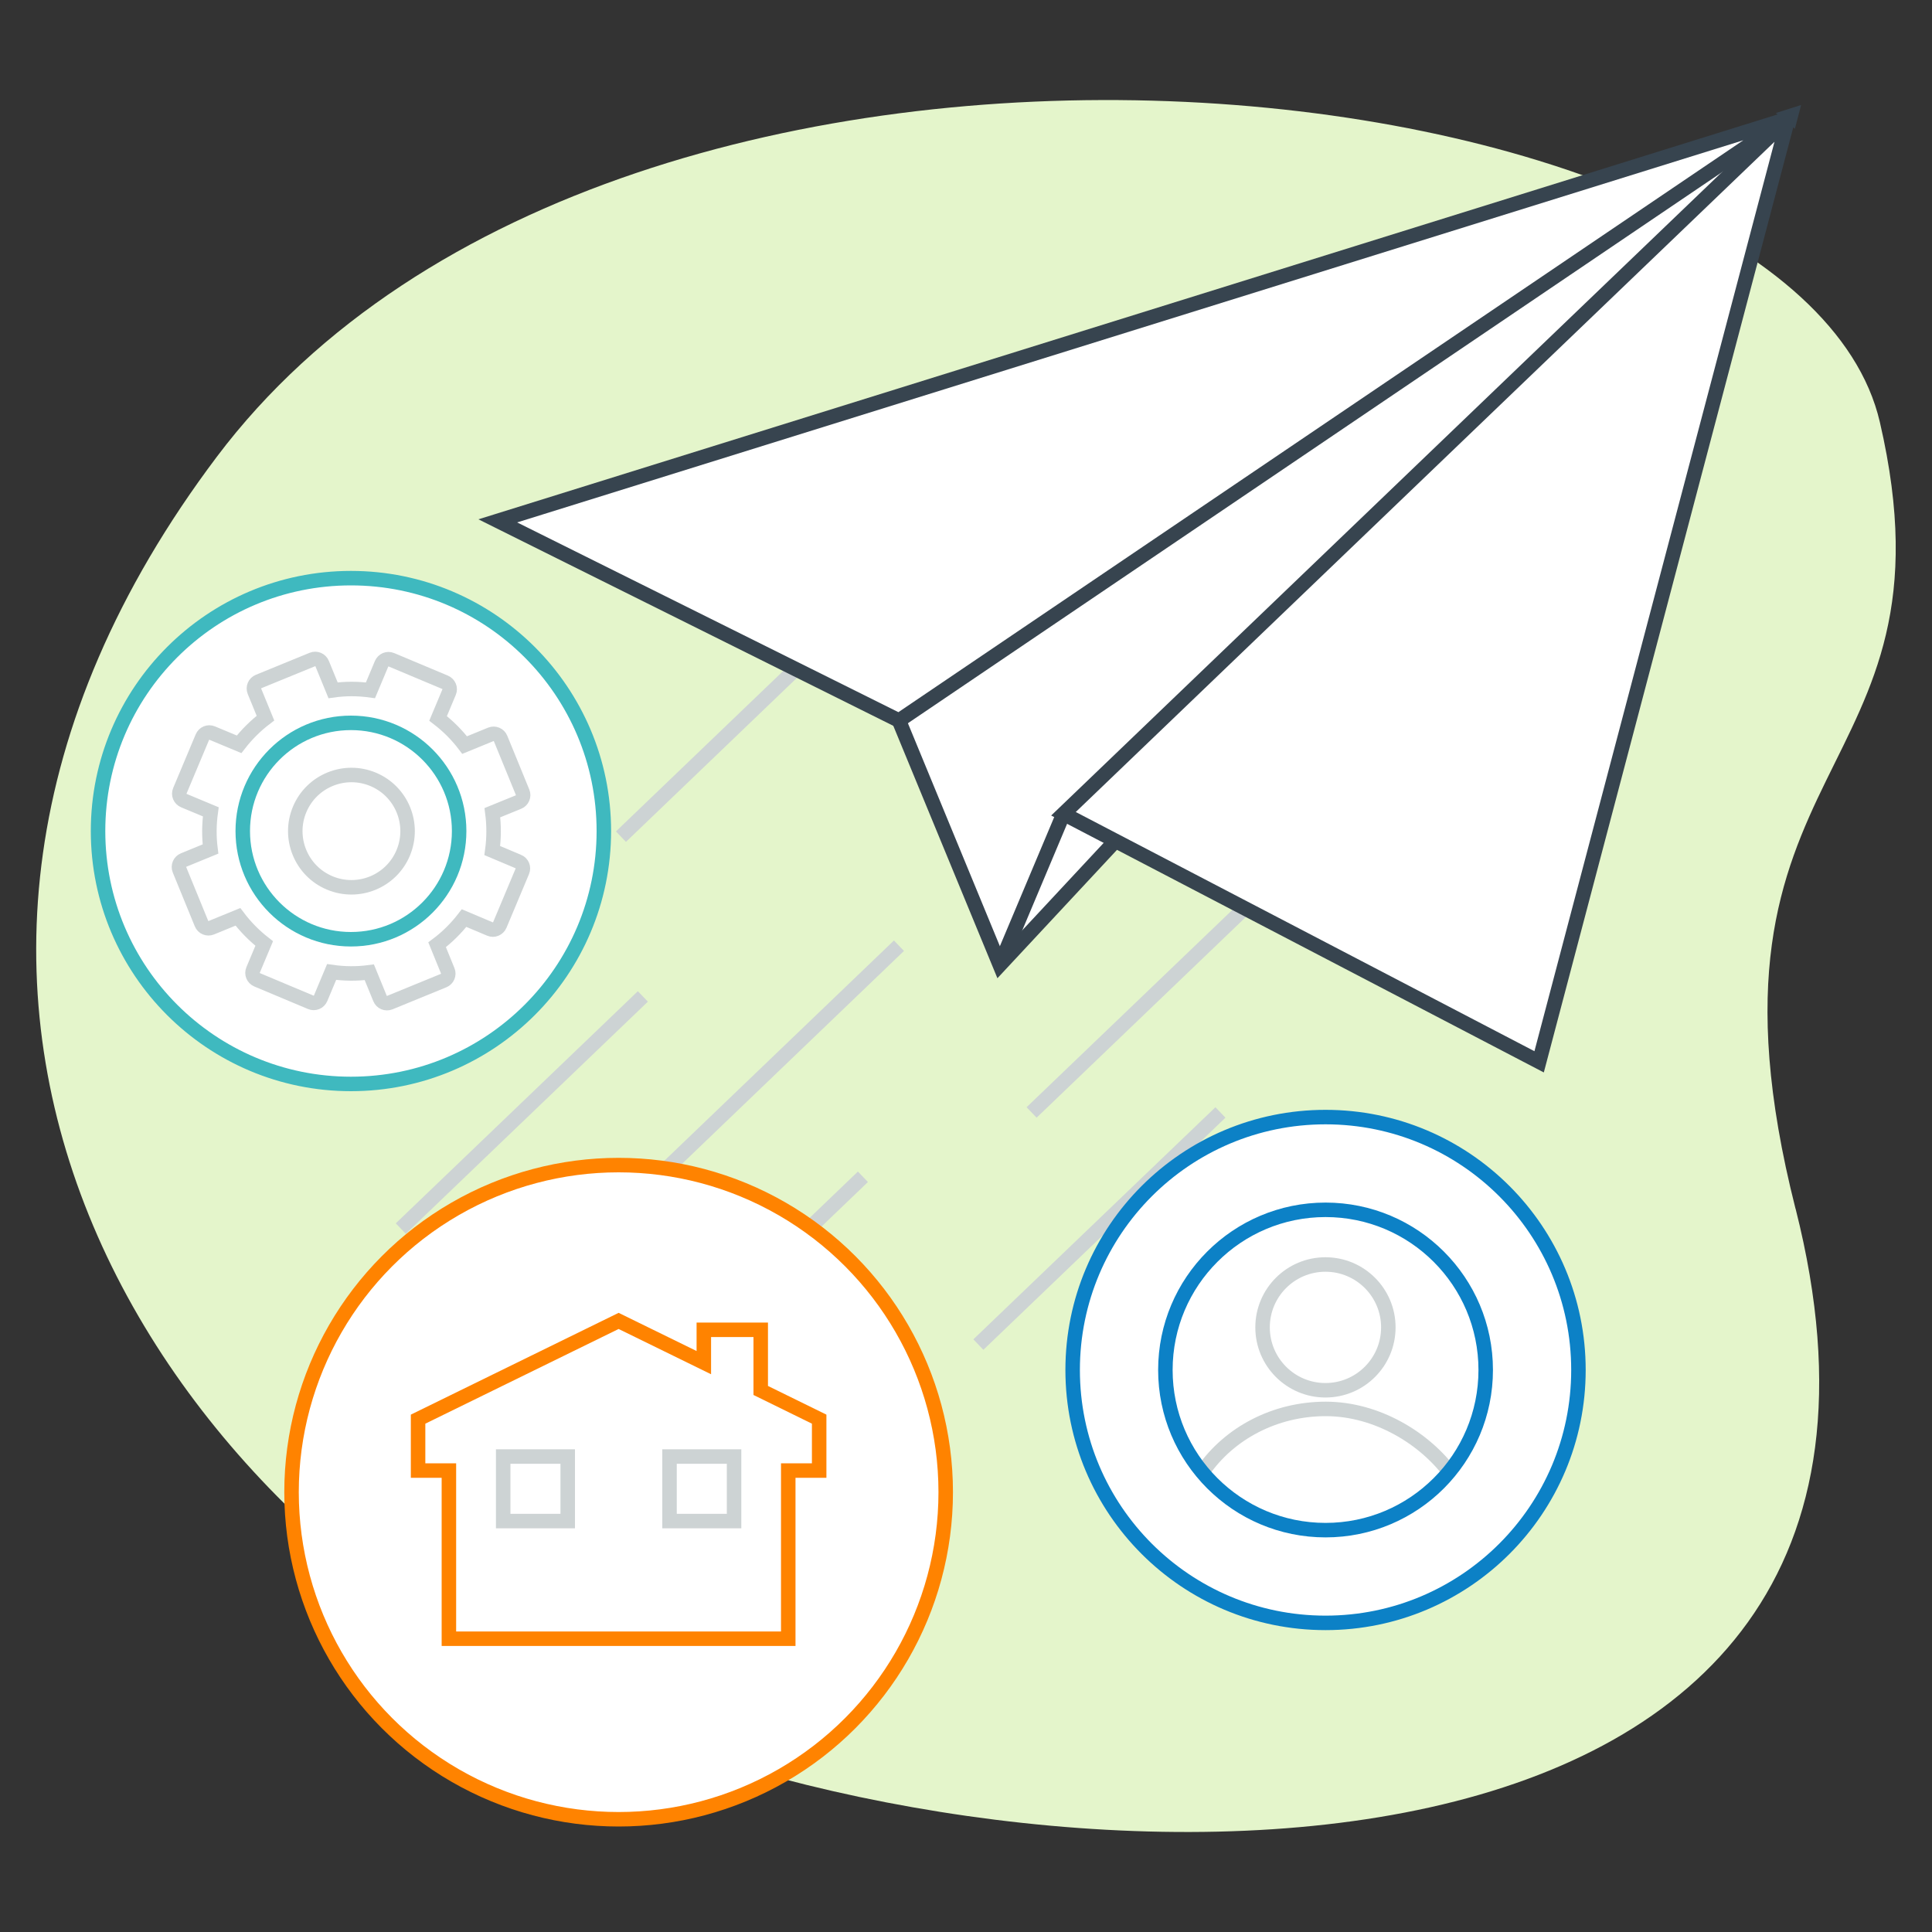 <?xml version="1.0" encoding="UTF-8"?>
<svg id="Layer_1" data-name="Layer 1" xmlns="http://www.w3.org/2000/svg" viewBox="0 0 200 200">
  <rect x="0" y="0" width="200" height="200" fill="#333333" stroke="none"/>
  <defs>
    <style>
      .cls-1, .cls-2, .cls-3 {
        fill: none;
      }

      .cls-1, .cls-2, .cls-3, .cls-4, .cls-5, .cls-6, .cls-7, .cls-8, .cls-9, .cls-10 {
        stroke-width: 1.5px;
      }

      .cls-1, .cls-2, .cls-3, .cls-6, .cls-7, .cls-8, .cls-9 {
        stroke-miterlimit: 10;
      }

      .cls-1, .cls-6 {
        stroke: #0c81c6;
      }

      .cls-2, .cls-7 {
        stroke: #3fb9bf;
      }

      .cls-3, .cls-5, .cls-8 {
        stroke: #cdd3d4;
      }

      .cls-4, .cls-5 {
        stroke-miterlimit: 5.5;
      }

      .cls-4, .cls-5, .cls-6, .cls-7, .cls-8, .cls-9, .cls-10 {
        fill: #fff;
      }

      .cls-4, .cls-10 {
        stroke: #37444f;
      }

      .cls-9 {
        stroke: #ff8300;
      }

      .cls-10 {
        stroke-miterlimit: 3;
      }

      .cls-11 {
        fill: #37444f;
      }

      .cls-11, .cls-12 {
        stroke-width: 0px;
      }

      .cls-12 {
        fill: #e4f5cb;
      }
    </style>
  </defs>
  <path class="cls-12" d="m185.87,125.12c-11.95-47.16,17.46-43.8,8.73-81.43C185.87,6.06,64.42-8.45,22.45,47.28c-41.97,55.72-6.46,110.2,39.19,130.23,45.65,20.03,143.33,22.99,124.24-52.38Z"/>
  <g>
    <line class="cls-5" x1="101.28" y1="139.19" x2="126.34" y2="115.16"/>
    <line class="cls-5" x1="106.79" y1="115.16" x2="131.85" y2="91.13"/>
    <line class="cls-5" x1="41.49" y1="127.18" x2="66.55" y2="103.15"/>
    <line class="cls-5" x1="64.28" y1="145.85" x2="89.33" y2="121.82"/>
    <line class="cls-5" x1="68.01" y1="121.93" x2="93.06" y2="97.9"/>
    <line class="cls-5" x1="64.28" y1="86.61" x2="89.33" y2="62.58"/>
    <polyline class="cls-4" points="93.06 74.59 103.5 99.9 185.1 12.29"/>
    <polygon class="cls-10" points="93.06 74.59 51.53 53.92 185.1 12.29 93.06 74.59"/>
    <polygon class="cls-10" points="185.1 12.29 159.33 109.92 110.09 84.24 185.1 12.29"/>
    <polygon class="cls-11" points="183.83 11.7 186.45 10.87 185.81 13.33 183.83 11.7"/>
    <line class="cls-4" x1="110.09" y1="84.24" x2="103.5" y2="99.9"/>
  </g>
  <g>
    <g>
      <circle class="cls-6" cx="137.22" cy="141.82" r="26.18"/>
      <g>
        <circle class="cls-3" cx="137.21" cy="137.41" r="6.51"/>
        <path class="cls-3" d="m124.58,152.24c2.7-3.85,7.36-6.39,12.66-6.39s10.28,3.05,13,6.79"/>
        <circle class="cls-1" cx="137.22" cy="141.82" r="16.58"/>
      </g>
    </g>
    <g>
      <circle class="cls-7" cx="36.33" cy="86.03" r="26.18"/>
      <path class="cls-8" d="m53.64,89.18l-2.68-1.13c.18-1.32.18-2.63.01-3.92l2.7-1.1c.4-.16.59-.62.43-1.01l-2.28-5.57c-.16-.4-.62-.59-1.01-.43l-2.71,1.11c-.78-1.03-1.71-1.96-2.75-2.76l1.14-2.72c.17-.4-.02-.85-.42-1.02l-5.55-2.33c-.4-.17-.85.02-1.02.42l-1.15,2.74c-1.3-.18-2.6-.18-3.87,0l-1.13-2.76c-.16-.4-.62-.59-1.01-.43l-5.57,2.28c-.4.16-.59.62-.43,1.01l1.14,2.78c-1.01.77-1.93,1.68-2.73,2.71l-2.78-1.16c-.4-.17-.85.02-1.02.42l-2.33,5.55c-.17.4.02.85.42,1.02l2.78,1.16c-.18,1.29-.19,2.58-.03,3.85l-2.78,1.14c-.4.16-.59.62-.43,1.01l2.28,5.57c.16.4.62.59,1.01.43l2.76-1.13c.77,1.02,1.68,1.95,2.72,2.76l-1.15,2.74c-.17.4.02.85.42,1.02l5.55,2.33c.4.17.85-.02,1.02-.42l1.14-2.72c1.31.19,2.62.2,3.9.03l1.11,2.71c.16.4.62.59,1.01.43l5.57-2.28c.4-.16.59-.62.43-1.01l-1.1-2.7c1.04-.78,1.97-1.7,2.79-2.76l2.68,1.13c.4.17.85-.02,1.02-.42l2.33-5.55c.17-.4-.02-.85-.42-1.02Zm-11.9-.89c-1.24,2.96-4.65,4.35-7.61,3.11s-4.35-4.65-3.11-7.61,4.65-4.35,7.61-3.11c2.96,1.24,4.35,4.65,3.11,7.61Z"/>
      <circle class="cls-2" cx="36.33" cy="86.03" r="11.2"/>
    </g>
    <g>
      <circle class="cls-9" cx="64.04" cy="154.47" r="33.86"/>
      <polygon class="cls-9" points="78.75 143.94 78.75 137.66 72.86 137.66 72.86 141.06 64.04 136.74 43.28 146.91 43.28 152.23 46.47 152.23 46.47 169.64 81.6 169.64 81.6 152.23 84.8 152.23 84.8 146.91 78.75 143.94"/>
      <rect class="cls-5" x="52.09" y="150.78" width="6.68" height="6.68"/>
      <rect class="cls-5" x="69.31" y="150.78" width="6.68" height="6.68"/>
    </g>
  </g>
</svg>